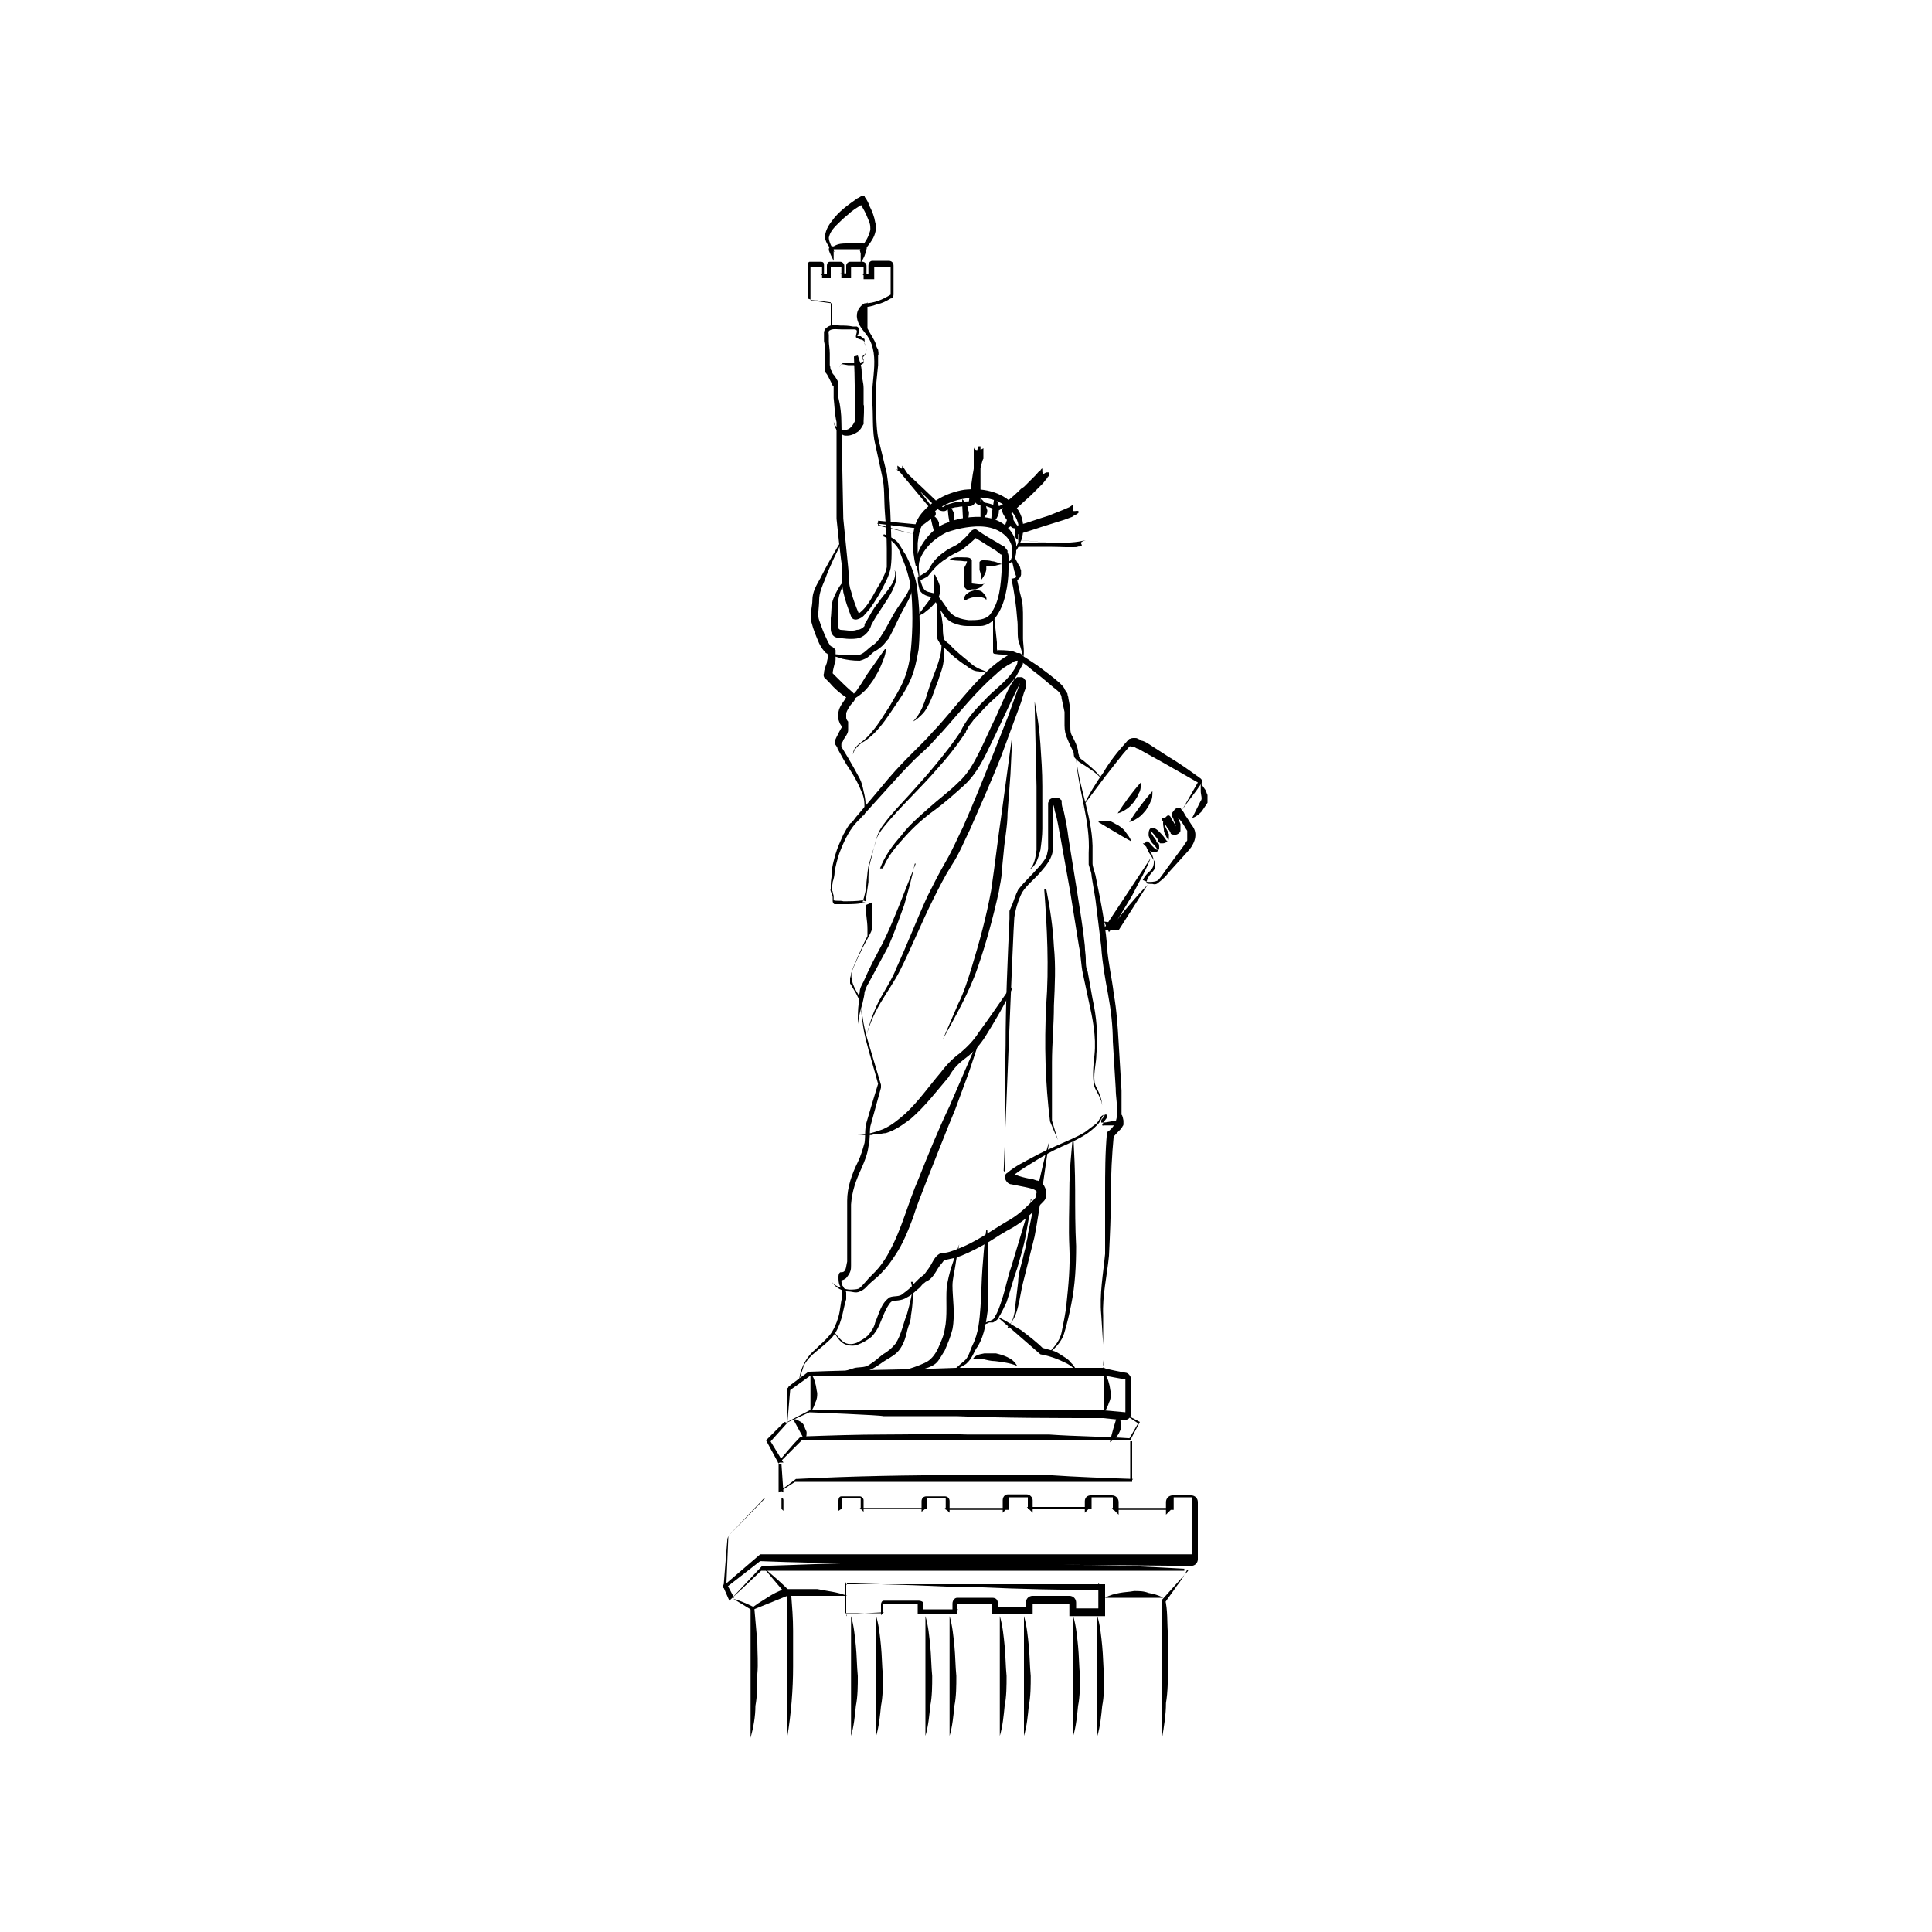 <?xml version="1.0" encoding="UTF-8"?>
<svg data-bbox="74.8 20.256 50.2 159.644" viewBox="0 0 200 200" height="200" width="200" xmlns="http://www.w3.org/2000/svg" data-type="shape">
    <g>
        <path d="m95.1 59.7.8-.5c.2-.1.3-.4.5-.7.3-.5.8-1 1.4-1.4.5-.4 1.2-.6 1.5-.9.4-.3.9-.8 1.2-1.2.2-.2.5-.3.7-.1.7.5 1.4.9 2.1 1.3l.5.3h.1c.1.1.3.4.4.5v.2c.1.2.1.3.1.4v1.3c0 .9-.1 1.7-.3 2.6s-.5 1.7-1.1 2.5c-.3.4-.9.8-1.5.8h-1.4c-.4 0-.9-.1-1.4-.3s-.9-.6-1.1-1c-.3-.4-.5-.7-.7-1.1-.1-.2-.2-.4-.3-.5v-.1h-.2c-.4-.1-.9-.2-1.2-.7-.1-.4-.2-.8-.2-1.3Zm.1.1c.1.3.2.8.4 1.1.2.4.7.4 1 .5h.3c.1 0 .1.2.2.3l.4.5c.2.3.5.7.7 1 .5.7 1.3.9 2.1 1 .8 0 1.7 0 2.2-.6 1-1.3 1.1-3.1 1.2-4.7v-1.5h-.1l-.5-.4c-.7-.4-1.4-.9-2.1-1.3-.4.4-.9.8-1.4 1.2-.5.3-1.1.5-1.6.9-.5.3-1 .7-1.4 1.2-.2.2-.4.5-.6.7l-.8.4Z"/>
        <path d="M101.8 60.5c-.2.3-.5.4-.8.5h-.4s-.1.1-.2.1h-.1c-.2 0-.4-.2-.5-.4v-1.9c.1-.2.3-.5.3-.7 0 0 .1.1 0 0h-.3c-.5-.1-1 0-1.5-.2.5-.3 1-.2 1.6-.2.2 0 .6 0 .7.3v2.4c.2 0 1 .2 1.4 0Z"/>
        <path d="M103.8 58.4c-.4 0-.7.2-1.1.2-.3 0-.7 0-.8.1.1 0 .2-.2.2-.2v.4c0 .3-.2.7-.5 1.1 0-.3-.1-.7-.2-1v-.8c0-.1.2-.2.3-.2.4 0 .7 0 1 .1.3 0 .7.2 1 .3Z"/>
        <path d="M99.8 62.1c0-.4.2-.6.4-.7.2-.2.4-.2.7-.3.3 0 .6 0 .8.2s.5.5.4.8c-.2-.3-.7-.3-1-.3-.4 0-.7.1-1.1.3Z"/>
        <path d="M95.1 59.8c0-.3-.1-.7-.2-1 0-.4-.2-.7 0-1.2.2-.7.6-1.4 1.1-2s1.1-1.1 1.8-1.4c.8-.3 1.4-.5 2.1-.6 1.4-.2 3.2-.2 4.4 1 .3.3.5.6.7 1 0 .2.2.4.2.7v.6c0 .4 0 .7-.4 1.2-.3.3-.7.4-1 .5.3-.2.6-.4.8-.6.2-.3.2-.6.2-1 0-.7-.4-1.3-.9-1.7-1.1-.9-2.6-.9-3.9-.7-.7.1-1.4.3-2 .5-.6.3-1.2.7-1.7 1.2s-.9 1.1-1.1 1.7 0 1.4 0 2Z"/>
        <path d="M104.9 57.5c.3.4.4.8.7 1.2 0 0 0 .2.1.3v.5c-.1.4-.3.4-.3.5 0 0-.1 0-.2.1-.1 0-.2.1-.4.2l.4-.6c.2.7.3 1.4.5 2.1s.2 1.4.2 2.2v2.1c0 .6.2 1.4 0 2.1 0-.3-.1-.7-.2-1s-.2-.7-.3-1c-.1-.7 0-1.4-.1-2.1q-.15-2.1-.6-4.2c.2 0 .5-.1.5-.2l-.2-.6-.3-1.3Z"/>
        <path d="M94.8 58.6c-.2-.8-.3-1.7-.3-2.5s.1-1.8.7-2.7c1.1-1.5 2.8-2.4 4.6-2.7 1.8-.2 3.8.1 5.2 1.6.7.7 1 1.7.9 2.6 0 .5-.1.9-.3 1.3s-.3.9-.8 1c.3-.2.4-.7.6-1 0-.4.1-.8.1-1.2 0-.8-.3-1.6-.9-2.2-1.2-1.2-3-1.5-4.6-1.2-1.6.2-3.2 1-4.2 2.3-.6.6-.7 1.5-.8 2.3v2.5Z"/>
        <path d="M105.5 56.2h3.3c1.1 0 2.3 0 3.2-.2s-.1 0-.1.2c0 .1.2.3 0 .3h-1.4l-1.7-.3-3.3-.3c-.2 0-.4-.2-.4-.4v-.7c0-.2.1-.4.3-.4 1-.3 2.1-.7 3.1-1l1.5-.6.7-.3.3-.2h.1v.4c0 .5.4.5.3.5h-.5l-.8.2-1.6.4c-1.1.3-2.1.6-3.2.9-.3 0-.6 0-.7-.3-.2-.4-.5-.7-.7-1.1-.2-.3-.2-.7 0-.9s2.2-2.1 2.2-2.1l1.1-1.1c.2-.2.3-.4.5-.5 0 0 .1-.2.2-.2v.2c0 .2 0 .4.3.6 0 0 .3.1.3 0s.1 0 0 0c-.7.4-1.6 1.1-2.4 1.6l-2.5 1.8c-.2.2-.5.2-.7 0-.5-.2-1-.4-1.4-.4s-.7-.4-.7-.7v-5.3s0-.1 0 0c0 .2.2.3.4.3s.5-.1.6-.2c.1-.2 0 0 0 0v1.1c-.1 0-.4 1.4-.4 1.4l-.4 2.9c0 .3-.3.6-.6.6-.4 0-.9 0-1.3.1-.4 0-.8.2-1.1.3-.2.2-.6.1-.8 0L95 50.6c-.7-.7-1.5-1.5-2.2-2h.4c.2 0 .2-.3.2-.4l.2.3.4.6.9 1.3 1.9 2.5c.1.2.1.4 0 .5l-.8.6-.4.3c-.1 0-.3.2-.3.3s-.2.1-.3.1l-4.2-.5.2-.2v.5l-.1-.2 3.7 1-3.7-.9v-.5l4.2.4c.5-.5 1-.9 1.5-1.3l-2-2.4-1-1.2-.5-.6-.2-.3v-.3c.9.6 1.6 1.4 2.4 2.1l2.3 2.2c.4-.3.9-.4 1.3-.5.5 0 .9-.1 1.4-.1l.4-2.8c.2-1 .2-1.9.6-2.9h.2V52c.6 0 1.2.2 1.7.4s2.5-1.8 2.5-1.8c.9-.6 1.7-1.2 2.6-1.7h.3c.1.2 0 .2 0 .3s-.2.2-.2.3c-.2.2-.3.4-.5.6l-1.1 1.1-2.3 2.1c.3.3.5.7.8 1.1 1.1-.3 2.1-.6 3.2-.9l1.6-.4.8-.2h.4c.1 0 .3-.1.4.1-.2.3-.5.3-.7.5l-.8.3-1.6.5c-1 .3-2.1.7-3.2 1v.6l3.3.3 1.7.2h.8c0 .1.4.2.4.2h.3c-1.1.1-2.2 0-3.3 0h-3.3v-.1Z"/>
        <path d="M101.5 51.6c.3.2.4.4.5.6s.1.4.2.6c0 .2 0 .4-.2.6-.1.2-.2.4-.5.6v-2.3Z"/>
        <path d="M103 51.7c.3.2.4.5.4.7v.6c0 .2-.1.4-.2.6s-.3.4-.6.5c0-.8.2-1.6.3-2.4Z"/>
        <path d="M104.6 53c.2.3.3.4.3.6v.5c-.1.1-.2.3-.3.4-.2.1-.3.2-.7.3.2-.6.4-1.2.7-1.8"/>
        <path d="M99.5 51.6c.3.2.4.4.6.7.1.2.1.5.2.7 0 .2 0 .5-.1.7s-.2.5-.5.7c0-.9-.1-1.8-.1-2.7Z"/>
        <path d="M98 52.3c.3.1.5.3.6.5s.2.4.2.5v.6c0 .2-.2.4-.4.6-.2-.7-.3-1.5-.3-2.3Z"/>
        <path d="M96.3 53.2c.3.1.5.3.6.4.2.2.2.3.3.5v.6c0 .2-.1.4-.4.7-.2-.7-.4-1.4-.5-2.1Z"/>
        <path d="M97 61.9c.3.9.5 1.9.6 2.8 0 .5 0 .9.1 1.4-.1 0 .3.4.6.6.6.7 1.3 1.2 2 1.8.3.3.6.5 1 .7s.9.3 1.3.6c-.4-.2-.9-.2-1.3-.3-.5 0-.9-.3-1.3-.6-.8-.5-1.5-1.1-2.2-1.8l-.5-.5c-.1-.2-.3-.4-.3-.7v-4.2Z"/>
        <path d="M102.9 63.7c.1 1 .2 1.9.3 2.8v.7s.1.3.1.2-.1-.1 0-.1c.3 0 .8 0 1.5.1 1.1.4 1.8 1 2.6 1.5.8.6 1.5 1.1 2.3 1.8.2.2.4.4.5.6 0 .1.2.3.3.5 0 .2.1.3.1.5.1.5.2 1 .2 1.5v1.4c0 .5 0 .7.3 1.2.2.4.4.8.5 1.3 0 .1 0 .3.1.5v.1c0 .1.2.3.4.4.7.6 1.5 1.2 2 2-.6-.7-1.4-1.2-2.2-1.7-.2-.1-.4-.3-.6-.5s-.1-.5-.2-.7c-.2-.4-.4-.8-.6-1.3-.2-.4-.3-.9-.3-1.4v-1.4c-.1-.5-.2-.9-.3-1.4 0-.5-.4-.8-.8-1.1-.7-.6-1.4-1.2-2.2-1.8-.7-.6-1.5-1.2-2.4-1.5-.4-.2-.9-.1-1.4-.2-.1 0-.3 0-.3-.2v-4Z"/>
        <path d="M112.1 83.5c.6-1.2 1.3-2.4 2.1-3.5.7-1.2 1.5-2.2 2.5-3.3l.2-.2c.1 0 .2-.1.4-.1.4 0 .4 0 .5.1.2 0 .3.2.5.2.3.1.6.3.9.5l1.7 1.1c1.2.7 2.3 1.5 3.4 2.3q.3.3 0 .6c-.6.9-1.3 1.7-1.9 2.6L124 81l-3.5-2-1.8-1-.9-.5c-.2 0-.3-.2-.5-.2s-.3-.1-.4 0c-.9 1-1.7 2.1-2.5 3.1l-2.4 3.2Z"/>
        <path d="M124.1 80.9c.3.3.5.6.7.9.1.2.1.3.2.5v.8l-.6.9c-.3.3-.5.5-1 .7l.9-1.8c.2-.2 0-.6 0-1v-1q-.15 0 0 0Z"/>
        <path d="M118.8 91.3c.4 0 1 0 1.2-.3.3-.4.6-.8.8-1.1l1.7-2.3.4-.6v-1l-.2-.3c-.2-.4-.5-.8-.8-1.1-.1-.2-.3-.4-.4-.5h.4l-.2.2v-.4c0 .1.1.4.1.4l.4 1v.7c0 .2-.4.5-.7.4-.3 0-.4-.2-.3-.1 0-.1-.1-.2-.1-.2 0-.1-.1-.2-.2-.3l-.3-.5-.3-.4v-.2h-.2.5v.7c0 .2.2.5.3.7v.2h.1v.5c0 .3-.4.5-.6.5h-.3l-.1-.1-.1-.1-.1-.3c-.2-.2-.3-.4-.5-.6-.1-.2-.4-.2-.2-.3.1 0 0 0 0 0v.1c0 .2.2.4.3.6l.3.4v.2c.2.1.3 0 .3.6 0 .1-.1.3-.3.4h-.3c-.2 0-.2 0-.3-.1 0 0-.2-.1-.2-.2l-.3-.3-.3-.3s-.1 0 0 0h.2l.2-.2c0-.1 0 0 0 0 0 .2 0 .4.2.7.2.4.7 1.1.5 1.8-.1.4-.4.6-.6.8s-.4.5-.5.7Zm-.1 0c.1-.7.7-1 .9-1.5 0-.3 0-.6-.2-.8-.1-.2-.3-.5-.5-.8-.1-.3-.3-.5-.3-.9 0 0 0-.2.1-.2 0 0 .2 0 .2.1.1 0 .2.2.3.3l.3.3.3.2c0-.2-.3-.5-.5-.7s-.3-.5-.4-.8c0-.3 0-.7.3-.8.4 0 .6.2.8.4s.4.4.6.7l.3.4c-.1 0 0 0 0 0v-.3c-.2-.3-.3-.6-.4-.8 0-.3-.1-.6-.1-.9s.2-.6.5-.8c.3 0 .3.3.4.4l.3.5.3.5v.2h.1-.1c0-.1-.4-1.1-.4-1.1 0-.2-.2-.3-.2-.6 0-.2.2-.3.3-.5.2-.2.6-.3.7 0 .2.2.3.4.4.6.3.4.5.8.8 1.2.6.9 0 2-.6 2.6l-1.9 2.1c-.3.4-.6.7-1 1-.2.2-.4.3-.7.2-.3 0-.5 0-.7-.1Z"/>
        <path d="M119.2 88.6c-.5 1.4-1.3 2.7-2 4.1-.8 1.3-1.5 2.6-2.4 3.8l-.5-1.1 1.5.2-.6.3c.5-.8 1.1-1.5 1.7-2.2s1.2-1.4 1.9-2.1l-3 4.7h-1.5v-.2l4.9-7.4Z"/>
        <path d="M113.8 85c.3-.1.7 0 1 0s.6.3.9.4c.3.2.6.4.8.7s.5.6.6 1c-1.1-.6-2.2-1.3-3.4-2Z"/>
        <path d="M118.1 81c0 .4 0 .8-.2 1.1-.1.3-.3.6-.5.9-.2.2-.4.5-.7.7s-.6.4-1 .5c.7-1.1 1.5-2.2 2.4-3.2"/>
        <path d="M119.3 81.9c0 .4 0 .8-.2 1.1-.1.3-.3.6-.5.9-.2.2-.4.5-.7.7s-.6.4-1 .5c.7-1.1 1.5-2.2 2.4-3.2"/>
        <path d="M111.4 78.4c.3 3.3 1.8 6.4 1.7 9.8v1.2c0 .3.2.8.3 1.2l.5 2.5c.3 1.6.6 3.3.7 4.9s.5 3.2.7 4.9c.3 1.7.4 3.3.5 5l.3 5v2.5c.1 0 .2.6.2.6v.4c0 .1-.1.2-.1.2 0 .1-.2.2-.2.3-.3.3-.6.6-.9 1l.2-.4c-.2 2.1-.3 4.1-.3 6.2s-.1 4.2-.2 6.3c-.2 2.1-.7 4.1-.6 6.2v4.7c0 .5.2 1 .5 1.4-.3-.4-.6-.9-.5-1.5v-1.6l-.2-3.1c-.2-2.1.2-4.2.4-6.3v-6.3c0-2.1 0-4.2.2-6.3 1.6-1 .9-2.9.9-4.5-.1-1.6-.2-3.3-.3-4.9 0-1.6-.2-3.3-.5-4.9s-.6-3.3-.7-4.9c-.2-1.6-.4-3.3-.6-4.9l-.4-2.4c0-.4-.2-.8-.3-1.2v-1.2c.2-3.3-1.1-6.5-1.3-9.8Z"/>
        <path d="M89.6 93.4c-.7.2-1.4.2-2.1.2h-1.1c-.1 0-.2-.2-.2-.3V93c0-.2 0-.2-.1-.4 0-.2-.2-.4-.1-.6v-.5c0-.3.1-.7.1-1 0-.7.2-1.4.4-2.1s.5-1.3.8-2c.2-.3.3-.6.6-1 0 0 .1-.2.2-.2l.2-.2.3-.4 2.7-3.2c.9-1.1 1.8-2.1 2.8-3.1l1.5-1.5c.5-.5.9-1 1.4-1.5 1.8-2 3.5-4.3 5.6-6.2.6-.5 1.1-.9 1.8-1.3.2 0 .3-.2.7-.2h.3c.2 0 .3 0 .5.4s0 .4 0 .4c0 .3 0 .4-.1.5-.2.4-.4.7-.6 1.1-.4.6-1 1.2-1.5 1.6-.5.5-1 .9-1.5 1.4s-.9 1-1.4 1.5c-.2.3-.4.5-.6.8 0 .1-.1.2-.2.4 0 .2-.2.3-.3.5-.8 1.2-1.7 2.3-2.6 3.3-1.8 2.1-3.9 4-5.6 6.1-.4.5-.8 1.1-.9 1.7-.2.7-.4 1.3-.6 2-.2.6-.2 1.3-.3 2 0 .7-.2 1.4-.4 2.1Zm0-.1c.1-.6.2-1.3.3-2 0-.7 0-1.4.2-2.1.4-1.3.5-2.8 1.4-3.9.8-1.1 1.8-2.1 2.7-3.1s1.8-2 2.7-3.1 1.7-2.1 2.5-3.3c.6-1.3 1.5-2.3 2.5-3.3.9-1 2.1-1.8 2.9-2.9.2-.3.4-.6.5-.9 0-.1.1-.4 0-.3-.1 0-.3 0-.5.2-.6.3-1.2.7-1.7 1.2-2.1 1.8-3.8 4-5.6 6-.5.5-.9 1-1.4 1.5s-1 .9-1.5 1.4c-1 1-1.9 2-2.8 3L89 84.8c-1 .9-1.6 2.2-2.1 3.5-.2.6-.4 1.3-.5 2 0 .3-.1.7-.2 1 0 .3-.2.7 0 1 0 .2.1.3.1.5v.4c.3.1.7 0 1 .1.7 0 1.4 0 2-.1Z"/>
        <path d="M91.1 89.9c.5-1.3 1.3-2.4 2.2-3.4.8-1.1 1.9-2 2.9-2.9s2.1-1.7 3-2.6c1-.9 1.6-2 2.2-3.2s1.1-2.4 1.7-3.6l.8-1.8c.3-.6.5-1.2 1-1.9l.1-.2s.2-.1.3-.2h.4c.3 0 .4.3.5.4v.6c0 .1-.2.6-.2.6l-.3 1-.7 1.9-1.4 3.8c-1 2.5-2.1 5-3.2 7.5-.6 1.2-1.1 2.5-1.9 3.7-.7 1.1-1.3 2.3-1.9 3.5-1.2 2.4-2.2 4.9-3.4 7.3-.6 1.2-1.4 2.3-2.1 3.5s-1.2 2.4-1.5 3.7c.3-1.3.7-2.6 1.3-3.8s1.4-2.3 1.9-3.6c1.1-2.4 2.1-5 3.2-7.4.6-1.2 1.2-2.4 1.9-3.6s1.2-2.4 1.8-3.6c1.1-2.5 2.1-5 3.1-7.5l1.5-3.8 1.3-3.6c-1.2 2.4-2.3 4.9-3.5 7.3-.6 1.2-1.3 2.4-2.3 3.3s-2 1.8-3.1 2.6q-1.65 1.2-3 2.7c-.9 1-1.8 2-2.3 3.3Z"/>
        <path d="M94.7 89.4c-.3 1.5-.7 2.9-1.1 4.3-.5 1.4-1 2.8-1.6 4.2l-2.1 3.9c-.2.3-.3.6-.4.9 0 .2-.1.7-.2 1.1-.2.7-.4 1.4-.5 2.2 0-.7 0-1.5.1-2.2 0-.4 0-.7.1-1.1 0-.4.2-.7.4-1.1.6-1.4 1.3-2.7 2-4 1.3-2.7 2.3-5.5 3.4-8.2Z"/>
        <path d="M89.6 93.7c0 .8.2 1.6.2 2.5v.7l-.3.6-.5 1.1c-.3.7-.7 1.5-.9 2.2 0 .2-.1.4-.1.5v.5c.2.3.4.7.6 1l.3.6c.1.3.1.5.2.7l.2 1.2c.1.8.3 1.6.5 2.3l1.4 4.7v.3l-1.1 4c-.1.6 0 1.3-.2 2.1-.1.8-.4 1.5-.7 2.2-.6 1.3-1 2.4-1.1 3.8v6.3c0 .4 0 .7-.5 1.3-.3.3-.9.3-.8.3l.3-.2c0 .3 0 .6.2.8 0 .1.2.2.3.6v.7c-.2.6-.3 1.3-.5 2s-.5 1.4-1 2c-.5.5-1.1 1-1.6 1.4s-1 .9-1.3 1.5c-.2.7-.5 1.3-.5 2 0-1.4.6-2.8 1.7-3.7.5-.5 1-.9 1.5-1.5.4-.5.7-1.2.9-1.9s.2-1.4.4-2.1v-.5c0-.2-.2-.3-.2-.5-.2-.3-.2-.7-.2-1 0-.1 0-.4.2-.5.2 0 .3 0 .4-.1.2-.2.2-.6.3-1v-6.3c0-1.4.5-2.8 1.1-4 .3-.6.5-1.3.7-2 .1-.7 0-1.4.2-2.1.4-1.4.8-2.7 1.2-4-.4-1.5-.9-3.1-1.3-4.7-.2-.8-.3-1.6-.4-2.4s0-1.7-.5-2.4c-.4-.7-.8-1.6-.4-2.4.3-.8.7-1.5 1-2.2l.6-1.1c.2-.4.4-.7.4-1.1v-2.5Z"/>
        <path d="M81.5 147.3v-3.6s.1 0 .1-.1 2.1-1.6 2.1-1.6h.1c5.1-.2 10.1-.2 15.2-.4h15.2c0-.1.1-.1.1 0s2.2.5 2.2.5c.3 0 .6.4.6.7v3.5c0 .4-.3.7-.7.7s-2.2-.2-2.2-.2c-5.1 0-10.2 0-15.2-.2h-7.6c0-.1-7.6-.4-7.6-.4l-2.4 1.1Zm0-.1 2.3-1.2h30.5l2.2.2v-3.4l-2.2-.4H83.9l-2.1 1.5-.3 3.5Z"/>
        <path d="M83.9 142.2c.3.3.4.6.5 1 .1.3.1.6.2 1 0 .3 0 .6-.2 1-.1.3-.2.6-.5 1v-3.8Z"/>
        <path d="M114.3 142.2c.3.3.4.6.5 1 .1.3.1.6.2 1 0 .3 0 .6-.2 1-.1.3-.2.6-.5 1v-3.8Z"/>
        <path d="M115.7 116c-.5 0-1 .2-1.5.2h-.2v-.2c0-.1.1-.2.2-.3 0-.1.1-.2.2-.3v-.1h-.1l-.1.2c-.1.2-.3.5-.4.7-.3.4-.8.8-1.2 1.1-.9.6-1.8 1-2.7 1.4s-1.8.9-2.6 1.4-1.7 1-2.4 1.6c0 0-.1.2 0 0v-.3.2c.1.1 0 0 0 0h.2c.5.2.9.3 1.4.4.3 0 .5.1.8.2.2 0 .3.1.5.3.2 0 .4.4.5.8v.5c0 .1 0 .2-.1.3 0 .1-.2.3-.3.4l-.6.6c-.8.8-1.5 1.4-2.5 2-.8.4-1.7 1-2.5 1.5-.9.5-1.8 1-2.8 1.4-.5.2-1.1.3-1.5.4-.2 0-.2 0-.3.1 0 0-.2.3-.4.5-.3.4-.5.9-.9 1.3-.1.1-.2.2-.4.3s-.2.1-.3.2c-.2.1-.3.3-.5.5-.4.3-.7.7-1.3 1-.6.4-1.3.3-1.5.4-.2 0-.5.5-.7.9s-.4.9-.6 1.4-.5 1-.9 1.4c-.5.4-.9.6-1.4.8s-1.2.1-1.6-.2-.7-.8-.9-1.2c.3.4.6.8 1 1.1s.9.3 1.4.1c.4-.2.9-.5 1.2-.8.3-.4.6-.8.7-1.3.4-.9.6-2 1.5-2.6.5-.2 1 0 1.4-.4.4-.3.8-.6 1.1-1l.5-.5c.2-.2.4-.3.6-.5.3-.4.6-.8.8-1.2s.6-1 1.1-1 1-.2 1.5-.4c1.9-.7 3.5-1.9 5.2-2.9.9-.5 1.6-1.1 2.3-1.8.3-.3.8-.7.8-1.1-.1-.4-.8-.5-1.2-.6l-1.5-.3c-.5 0-1-.9-.4-1.2.8-.7 1.7-1.1 2.6-1.6s1.8-.9 2.7-1.3 1.9-.8 2.7-1.3l1.2-.9c.2-.2.3-.4.4-.6s.4-.4.7-.3c.1.3-.2.5-.3.7s-.4.5 0 .4h1.5Z"/>
        <path d="M111.1 117.3c.1 2 .2 3.9.2 5.9s0 3.9.1 5.8c0 2-.1 4-.5 6-.2 1-.4 1.9-.7 2.9-.3 1.1-1.1 1.8-1.9 2.4.7-.7 1.4-1.4 1.6-2.4s.4-1.9.5-2.9c.2-1.9.4-3.9.3-5.9s0-3.9 0-5.9.2-3.9.4-5.9"/>
        <path d="M102.2 127.3c.1 1.4.1 2.7.1 4v4c-.2 1.3-.3 2.8-1.1 4.1-.4.5-.5 1.2-1.2 1.8-.7.4-1.1.7-1.7 1 .5-.4 1-.9 1.5-1.3s.6-1.1.9-1.7c.6-1.2.7-2.6.8-3.9s.1-2.7.2-4 .2-2.7.4-4Z"/>
        <path d="M106.7 124.1c0 1.3-.3 2.5-.5 3.7s-.6 2.4-.9 3.5c-.4 1.1-.7 2.3-1.1 3.5-.3.6-.5 1.1-.9 1.7 0 .1-.3.3-.5.4h-.4c-.3.2-.6.2-.9.2l.8-.3c.3-.1.6-.2.7-.5.3-.5.5-1.1.7-1.7.4-1.2.6-2.4 1-3.5l2.1-7Z"/>
        <path d="M104.4 137.5c.2-.4.4-.8.5-1.1.1-.4.2-.8.2-1.2.1-.8.2-1.6.3-2.5 0-.8.3-1.7.5-2.5.1-.5.2-.8.3-1.2 0-.4.2-.8.2-1.2l1-4.8c.4-1.6.7-3.2 1.2-4.8-.5 3.3-.9 6.6-1.5 9.8l-.6 2.4-.6 2.4c-.2.8-.3 1.6-.5 2.4-.1.4-.2.8-.4 1.2s-.5.7-.7 1Z"/>
        <path d="M103 136.2c1 .4 1.8 1 2.7 1.5.8.6 1.7 1.3 2.4 2l-.3-.2c.4.1.7.2 1.1.3s.7.3 1 .5.7.4.9.7c.3.3.6.6.6 1.1 0-.3-.4-.6-.7-.8s-.6-.3-1-.5c-.7-.3-1.4-.5-2-.6l-4.6-4Z"/>
        <path d="M99.3 128.8c-.1.7-.3 1.4-.4 2.2-.1.7-.3 1.4-.3 2.1 0 1.3.3 2.9 0 4.5-.2.8-.5 1.5-.8 2.2-.2.3-.4.7-.7 1.1s-.8.6-1.1.7c-1.5.5-2.9.7-4.4.8 1.4-.4 2.8-.7 4.1-1.3.7-.3 1.1-.9 1.4-1.5.3-.7.6-1.3.7-2 .3-1.4.1-2.9.2-4.3.2-1.5.7-2.8 1.2-4.2Z"/>
        <path d="M94.3 132.7c.3 1.1.2 2.3 0 3.5 0 .6-.3 1.1-.4 1.6s-.3 1.2-.7 1.8-1 .9-1.5 1.2-.8.6-1.4.9c-.7.4-1.4.2-1.8.3-.5 0-1.1.1-1.6.2.5-.3 1-.4 1.6-.6.6-.1 1.1 0 1.6-.4.5-.3.9-.7 1.3-1 .5-.3.9-.6 1.3-1.1.6-.9.8-2.1 1.2-3.1.3-1.1.6-2.2.6-3.3Z"/>
        <path d="M104 121.3c0-4.4 0-8.7.1-13.1 0-4.4.2-8.7.4-13.1v.2-1c.1-.2.2-.5.3-.7.2-.5.3-.9.6-1.5.7-.9 1.4-1.5 2-2.2.3-.3.6-.7.8-1s.2-.6.3-1v-4.7c0-.1 0-.1.1-.3 0 0 0-.2.4-.3h.6c.5.4.3.3.3.4 0 .4.1.7.2.9.2.9.4 1.9.5 2.8l.9 5.6c.3 1.9.6 3.7.8 5.6 0 .5.1.9.1 1.4 0 .4 0 .9.2 1.3l.5 2.8c.4 1.8.6 3.8.4 5.7 0 .9-.3 1.9-.2 2.8 0 .4.3.8.5 1.3s.3.9.3 1.4c0-.5-.2-.9-.4-1.3s-.5-.8-.5-1.3c-.1-1 0-1.9.1-2.8.2-1.9-.2-3.8-.6-5.6l-.6-2.8c-.2-.9-.2-1.9-.4-2.8-.3-1.9-.6-3.7-.9-5.6l-1-5.6c-.2-.9-.3-1.9-.6-2.8-.3-1.7-.2.3-.2 1v2.8c0 1-.7 1.8-1.3 2.5s-1.4 1.3-1.9 2.1c-.4.8-.7 1.8-.8 2.6s-1.1 26.2-1.1 26.2Z"/>
        <path d="M108.3 92c.4 2 .7 4 .8 6 .2 2 .1 4 0 6.1 0 2-.2 3.9-.2 5.9v6l.6 2-.8-1.9c-.5-4-.6-8-.4-12 .3-4 .1-8-.2-12Z"/>
        <path d="m104.8 76.1-.2 4.1-.3 4c0 1.3-.3 2.7-.4 4l-.2 2c0 .7-.2 1.4-.3 2.1-.6 2.7-1.3 5.3-2.2 7.9s-2.3 5-3.6 7.4l1.6-3.7c.6-1.2 1-2.5 1.4-3.8.8-2.6 1.5-5.2 2-7.9.4-2.7.7-5.4 1.1-8.1l1.1-8.1Z"/>
        <path d="M104.8 102.3c-.8 1.7-1.8 3.4-2.8 5-.5.8-1.2 1.6-2 2.2s-1.3 1.1-1.8 2c-1.2 1.4-2.4 3-3.9 4.3-.8.6-1.6 1.2-2.6 1.5-.3 0-.5.1-.8.1-.2 0-.4 0-.7.1h-1.5c.9 0 1.9-.3 2.7-.6.9-.4 1.6-1 2.3-1.6 1.4-1.3 2.5-2.9 3.7-4.3.6-.8 1.3-1.5 2-2 .7-.6 1.4-1.3 1.9-2.1 1.1-1.5 2.2-3.1 3.3-4.7Z"/>
        <path d="m101.6 107.1-1.3 3.9-1.4 3.8c-1 2.4-2 5-3 7.5-.5 1.3-1 2.5-1.4 3.8-.5 1.3-1 2.6-1.8 3.8-.4.6-.8 1.2-1.3 1.7-.5.6-1 .9-1.5 1.4-.2.2-.4.5-.9.7-.4.2-.8 0-1.1 0-.7 0-1.4-.4-1.8-1 .4.5 1.1.7 1.8.8.3 0 .7 0 1-.1.3-.2.5-.5.7-.7.4-.5 1-1 1.4-1.5s.8-1.1 1.1-1.7c1.3-2.4 1.9-5 3-7.5 1-2.5 2-5 3.2-7.5l3.2-7.4Z"/>
        <path d="M107.1 72.6c.3 1.5.5 2.9.6 4.4s.2 2.9.2 4.4v4.4c0 .7-.1 1.5-.2 2.2-.2.7-.4 1.6-1.1 2 .5-.5.6-1.3.7-2v-6.6z"/>
        <path d="M87.3 55.8c-.7 1.4-1.4 2.8-1.9 4.2-.3.7-.6 1.4-.6 2.1 0 .8-.2 1.6 0 2.1.2.6.5 1.4.8 2 .1.3.4.7.4.7s.2 0 .2.1c.2.1.2.2.3.3v.8c0 .3 0 .4-.1.6-.1.4-.2.8-.2 1 0 0 0 .1 0 0-.1-.2 0 0 0 0l.4.4c.5.5 1.1 1.1 1.7 1.6.3.3.3.7 0 1s-.6.8-.7 1.1v.5c0 .2.2.4.2.4v.9c0 .3-.3.7-.5 1 0 .1-.2.4-.2.4 0-.3 0 0 0 0v.3c.5.8.9 1.5 1.3 2.2.2.4.4.7.6 1.1s.3.8.4 1.3c.1.4.2.9.2 1.3s0 .9-.2 1.3c.1-.8.2-1.7-.2-2.5-.3-.8-.7-1.5-1.2-2.3-.5-.7-.9-1.5-1.3-2.2 0-.2-.2-.3-.3-.6 0-.2.1-.4.2-.6.2-.4.4-.8.6-1.1-.2-.1-.3-.4-.4-.7 0-.3-.1-.6 0-.8.1-.6.5-1 .8-1.5-.6-.4-1.2-.9-1.7-1.5l-.4-.4c-.2-.1-.3-.4-.2-.6 0-.4.2-.8.3-1.1 0-.2.1-.4.1-.6v-.3l-.2-.1c-.3-.3-.5-.6-.7-1-.3-.7-.6-1.4-.8-2.2s.1-1.6.1-2.3c0-.8.4-1.5.8-2.2.7-1.4 1.5-2.8 2.3-4.1Z"/>
        <path d="M86 33.7v-2.5.1l-1.4-.2c-.2 0-.5 0-.7-.1l-.3-.1v-3.5c0-.1.1-.3.2-.3H85q.3 0 .3.3v1.3l-.3-.3h.9l-.3.3v-1.2c0-.2.1-.4.3-.4H87c.2 0 .4.2.4.4v1.2l-.4-.4h1l-.4.4v-1.2c0-.2.2-.4.4-.4h1.3c.2 0 .4.2.4.4v1.3l-.4-.4h1.1l-.5.4v-1.3c0-.3.2-.5.4-.5H92c.3 0 .5.2.5.5v3c0 .2-.1.4-.3.4-.5.3-.9.5-1.4.6q-.75.3-1.5.3l.5-.5v3-.3c.3.6.7 1.1.9 1.7 0 .2.1.3.2.5 0 .1.1.5 0 .6v1l-.2 2v1.8c0 1.2 0 2.6.2 3.7l.9 3.7c.4 2.7.4 5.1.5 7.8 0 .7 0 1.3-.1 2-.2.9-.5 1.4-.8 2s-.6 1.1-1 1.7c-.2.3-.4.6-.6.8-.3.3-.4.6-1 .8-.3.1-.6 0-.7-.3-.3-.8-.6-1.6-.8-2.5 0-.2-.1-.4-.1-.7v-1.9c-.1 0-.6-5-.6-5v-10c-.2-.9-.2-1.6-.3-2.5V40c-.1 0-.2-.3-.2-.3s0-.2 0 0l-.3-.6c-.1-.2-.2-.4-.4-.6v-2c0-.4 0-.8-.1-1.2v-.9c0-.1.1-.4.3-.5.5-.4 1-.2 1.4-.2s.8 0 1.3.1h.4s.2.1.2.2v.3c0 .2-.1.5-.2.5 0-.1 0 0 .1 0h.3c.1.1.2.2.4.3v.4c.1.3.3.9 0 1.3-.2.2-.2.2-.1.4v.4s-.2.1-.3.2c-.2.1-.5.1-.7 0h-.6l-.6-.1c-.2 0-.3.2-.3.4 0-.2.2-.5.4-.5h1.8c.2-.1.4-.2.2-.4v-.3c0-.1.2-.2.2-.2.3-.3.2-.8 0-1.1 0-.6-.5-.3-.9-.7 0-.3.1-.4.1-.6s-.2-.2-.4-.2h-1.2c-.4 0-.9-.1-1.2.1-.2.1-.1.3-.1.5v.6c0 .4.1.8.1 1.3v1.2c.1.2 0 .4.2.6 0 .2.2.4.3.5l.3.5c.1.2.1.4.1.6v1.2c.2.8.3 1.7.3 2.5l.2 10 .5 5c.1.8 0 1.7.3 2.5.2.8.5 1.6.8 2.3 1-.7 1.5-2 2.2-3.1.3-.6.6-1.1.7-1.7v-1.9c0-1.3-.1-2.5-.2-3.8s0-2.6-.3-3.8l-.8-3.7c-.2-1.3-.1-2.6-.2-3.8-.2-2.5 1-5.2-.8-7.3s0-3 0-3c1 0 1.9-.4 2.7-.9v-2.9h-1.7v1.3h-1.1v-1.3h-1.3v1.2h-1v-1.2H86v1.2h-.9v-1.2h-1.2v3.3c0 .2 0 .2.1.2.2 0 .5.1.7.1l1.4.2v2.5Z"/>
        <path d="M88.8 36.8c.2.6.4 1.1.4 1.7s.2 1.1.2 1.7v1.7c.1 0 0 1.7 0 1.7v.3c-.2.3-.3.6-.6.8s-.7.4-1.1.4c-.3 0-.4 0-.6-.2-.2 0-.3-.2-.5-.4-.2-.3-.3-.7-.3-1 0 .6.6 1.1 1.2 1 .5 0 .8-.5 1-.9 0-2.2 0-4.4-.1-6.7Z"/>
        <path d="M86.3 27c-.2-.4-.4-.8-.5-1.1 0-.2 0-.3.2-.4h.3c.5-.3.9-.3 1.4-.3h1.7c.2.1.4.4.3.6-.1.5-.3 1-.6 1.4v-1.4h-2.8v1.1Z"/>
        <path d="M89 25.9c.3-.5.7-1 .9-1.5.1-.3.2-.5.2-.7s0-.4-.1-.7c-.2-.5-.4-1-.7-1.5-.1-.2-.3-.5-.4-.7 0 0-.1-.1 0 0 0 0 .2.2.4.2h.2s-.2.1-.3.2c-.5.3-1 .6-1.4 1-.5.4-.8.7-1.2 1.1s-.7.8-.8 1.3c0 .4.3 1 .6 1.5-.5-.4-.9-.9-1-1.5 0-.6.3-1.2.7-1.7.7-1 1.7-1.7 2.7-2.4.1 0 .3-.2.4-.2 0 0 .2-.1.3 0 0 0 0 .1.1.2.2.3.3.5.4.8.3.6.5 1.1.6 1.7.2.6 0 1.3-.3 1.8s-.7 1-1.2 1.4Z"/>
        <path d="M91.5 55.3c.5.2 1 .4 1.4.8.4.5.6 1 .9 1.4.5 1 .9 2 1.1 3.1.3 2.2.4 4.3.2 6.6-.2 1.1-.4 2.2-.9 3.3s-1.1 1.9-1.7 2.8-1.2 1.8-2 2.6c-.4.4-.9.8-1.3 1-.4.3-.8.7-.9 1.2 0-.6.5-1 .9-1.3s.8-.7 1.1-1.1c.7-.8 1.2-1.7 1.8-2.6.5-.9 1.1-1.8 1.5-2.8s.6-2 .7-3.1c.2-2.1.2-4.3 0-6.4q-.3-1.65-.9-3c-.2-.5-.3-1-.7-1.4-.3-.4-.8-.7-1.3-.9Z"/>
        <path d="M94.4 59.8c.4 1.2-.4 2.4-.9 3.3s-.9 1.9-1.5 3c-.2.2-.4.5-.6.7s-.6.5-.8.6-.4.3-.6.5-.6.4-1 .5c-.8 0-1.3-.1-1.8-.2-.5-.2-1.1-.3-1.6-.5 1.1 0 2.2.2 3.3.1.5-.1.9-.6 1.3-.9.5-.3.8-.7 1.1-1.2.6-.9 1-1.9 1.7-2.9.6-.9 1.4-1.8 1.3-2.9Z"/>
        <path d="M87.5 60.1c-.3.6-.6 1.3-.7 1.9 0 .3-.1.6 0 .9v2c0 .2 0 .2.2.3.4 0 1.2.2 1.7 0 .3 0 .4-.1.6-.2l.2-.2v-.2l.2-.3c.4-.7.7-1.3 1.2-1.9.4-.6.9-1.1 1.2-1.6.4-.5.7-1.2.5-1.8.4.7.1 1.4-.2 2.1-.3.6-.7 1.2-1.1 1.8s-.8 1.2-1.1 1.8c-.2.7-.8 1.3-1.5 1.4s-1.4 0-2.1-.1c-.4-.1-.6-.5-.6-.9V64c.1-.7 0-1.4.3-2.1s.6-1.3 1.1-1.8Z"/>
        <path d="M97 65.6c.4.2.6.7.7 1.2v1.3c0 .9-.4 1.7-.6 2.4-.3.7-.5 1.5-.9 2.3-.2.4-.4.8-.7 1.1s-.6.6-1 .8c1.2-1.2 1.4-2.9 2-4.4.3-.8.6-1.5.8-2.3s.3-1.7-.2-2.3Z"/>
        <path d="M91.7 67.2c0 .6-.3 1.2-.5 1.7s-.5 1-.8 1.5c-.3.4-.6.9-1.1 1.3-.2.2-.5.4-.8.6-.3.1-.6.2-1 0 .5-.1 1-.5 1.3-1 .3-.4.6-.9.9-1.4l1.9-2.7Z"/>
        <path d="m81.5 147.3-1.8 2v-.2l1.4 2.3h-.6c.8-.9 1.5-1.8 2.3-2.6 0 0 .2-.1.3-.1 2.8-.1 5.7-.2 8.5-.2s5.7-.1 8.5 0h8.5c2.8.2 5.7.2 8.5.4l-.3.2 1.1-1.9v.2l-1.8-1.2 1.9 1-1 1.9H83l-2.4 2.4-1.3-2.4 1.9-1.9Z"/>
        <path d="M115.7 146.3q.3.45.3.9v.8c-.1.2-.2.5-.4.7s-.4.4-.7.6c.2-1 .5-1.9.8-2.9Z"/>
        <path d="M82.1 146.9c.4 0 .6.2.8.3s.3.3.4.5c0 .2.2.4.2.6s0 .5-.2.8c-.4-.7-.8-1.5-1.2-2.2"/>
        <path d="m80.9 151.6.2 2.9-.3-.2 1.6-1.2h.1c5.8-.3 11.6-.4 17.4-.4h8.7c2.9.2 5.8.3 8.7.4l-.3.3v-4.2h.2v4.2q.15 0 0 0H82.3l-1.7 1.1v-2.9Z"/>
        <path d="m75.4 159 3.7-3.9h1.8c.1 0 .2 0 .2.2v1.1l-.2-.2h6.3c0-.1-.4.2-.4.2v-1.1c0-.2.1-.4.3-.4H89c.2 0 .4.2.4.4v1.2l-.4-.4h6.9l-.5.4v-1.1c0-.3.2-.5.5-.5h1.9c.3 0 .5.2.5.5v1.2l-.5-.5h6.5l-.5.5v-1.3c0-.3.2-.6.5-.6h2c.3 0 .6.3.6.6v1.3l-.6-.6h6.6l-.6.6v-1.2c0-.4.3-.6.6-.6h2.2c.4 0 .7.3.7.7v1.3l-.7-.7h6.3l-.7.7v-1.3c0-.4.3-.7.7-.7h1.9c.4 0 .7.3.7.7v5.9c0 .4-.3.7-.7.7l-22.4-.2c-7.5 0-14.9 0-22.4-.3h.2l-3.6 2.8h-.2v-.1l.4-5Zm0 0-.2 4.9 3.5-3h44.7V155h-1.9v1.3h-6.3V155H113v1.2h-6.6V155h-2v1.3h-6.5v-1.2H96v1.1h-6.9v-1.1h-1.9v1.1h-6.3v-1.1h-1.7l-3.7 3.8Z"/>
        <path d="m75.2 163.9.8 1.5h-.2l3.1-3.3h.2c3.6-.1 7.3-.3 10.9-.3s7.3-.1 10.9 0c3.6 0 7.3 0 10.9.2 3.6 0 7.3.2 10.9.4h-.1V161v1.6H78.8l-3.3 3.1-.7-1.6Z"/>
        <path d="M122.9 162.5c-.3.6-.7 1.2-1.1 1.7-.4.6-.8 1.1-1.2 1.7v-.4c.3 1.2.2 2.4.3 3.6v3.6c0 1.2 0 2.4-.2 3.6 0 1.2-.2 2.4-.4 3.6v-14.3l2.7-3Z"/>
        <path d="M75.9 165.5c.7.2 1.4.5 2 .8.1 0 .2.1.2.3.1 1.2.2 2.3.3 3.4 0 1.1.1 2.2 0 3.3 0 1.1 0 2.2-.2 3.3 0 1.1-.2 2.2-.5 3.3v-13.3z"/>
        <path d="M79.2 162.4c.9.8 1.8 1.5 2.6 2.4 0 0 0 .1.1.2.1 1.3.2 2.5.2 3.8v3.7c0 2.4-.2 4.9-.6 7.3v-14.6l-2.2-2.6Z"/>
        <path d="M87.6 164.1v3.2c.1 0 0-.2 0-.2l3.9-.2-.3.3v-1.1c0-.2.1-.4.3-.4h3.6c.2 0 .5.1.5.3v1.1l-.5-.5h4.1l-.6.5V166c0-.3.2-.6.5-.6h3.6q.6 0 .6.6v1.1l-.6-.7h4.2l-.7.7v-1.2c0-.4.3-.7.7-.7h3.8c.4 0 .7.3.7.7v1.3l-.7-.7h3.7l-.7.7v-3.3l.7.7q-6.6 0-13.2-.3c-2.2 0-4.4-.1-6.7-.2l-6.8-.2Zm0-.1h26.8v3.3h-3.7V166h-3.8v1.1h-4.2V166h-3.6v1.1H95V166h-3.6v1h-3.9v-3.3Z"/>
        <path d="M88.1 167.3c.3 1 .4 2.1.5 3.1s.1 2.1.2 3.1c0 1 0 2.1-.2 3.1-.1 1-.2 2.1-.5 3.1v-12.5Z"/>
        <path d="M90.7 167.3c.3 1 .4 2.1.5 3.1s.1 2.1.2 3.1c0 1 0 2.1-.2 3.1-.1 1-.2 2.1-.5 3.1v-12.5Z"/>
        <path d="M95.8 167.3c.3 1 .4 2.1.5 3.1s.1 2.1.2 3.1c0 1 0 2.1-.2 3.1-.1 1-.2 2.1-.5 3.1v-12.5Z"/>
        <path d="M98.3 167.3c.3 1 .4 2.1.5 3.1s.1 2.1.2 3.1c0 1 0 2.1-.2 3.1-.1 1-.2 2.1-.5 3.1v-12.5Z"/>
        <path d="M103.5 167.3c.3 1 .4 2.1.5 3.1s.1 2.1.2 3.1c0 1 0 2.1-.2 3.1-.1 1-.2 2.1-.5 3.1v-12.5Z"/>
        <path d="M106 167.3c.3 1 .4 2.1.5 3.1s.1 2.1.2 3.1c0 1 0 2.1-.2 3.1-.1 1-.2 2.1-.5 3.1v-12.5Z"/>
        <path d="M111.1 167.3c.3 1 .4 2.1.5 3.1s.1 2.1.2 3.1c0 1 0 2.1-.2 3.1-.1 1-.2 2.1-.5 3.1v-12.5Z"/>
        <path d="M113.6 167.3c.3 1 .4 2.1.5 3.1s.1 2.1.2 3.1c0 1 0 2.1-.2 3.1-.1 1-.2 2.1-.5 3.1v-12.5Z"/>
        <path d="M77.7 166.6c.5-.5 1.1-.8 1.7-1.2q.9-.6 1.8-.9h3.4c1 .2 2.1.3 3.1.7h-6.2l-3.7 1.5Z"/>
        <path d="M114.4 165.4c.5-.3 1-.4 1.5-.5s1-.1 1.5-.2c.5 0 1 0 1.5.2.5.1 1 .2 1.5.5h-5.9Z"/>
        <path d="M100.7 140.7c.3-.5.8-.5 1.2-.6h1.2c.4.1.8.2 1.2.4s.7.4 1 .9c-.7-.3-1.5-.4-2.3-.5-.4 0-.8-.1-1.2-.2z"/>
        <path d="M96.8 59.5c.2.4.4.8.5 1.2v.7c-.1.4-.2.6-.3.8-.3.3-.6.7-.9.9l-.5.4-.6.3c.2-.4.5-.7.7-1s.5-.6.7-1c.1-.2.2-.3.3-.5v-1.8Z"/>
    </g>
</svg>
